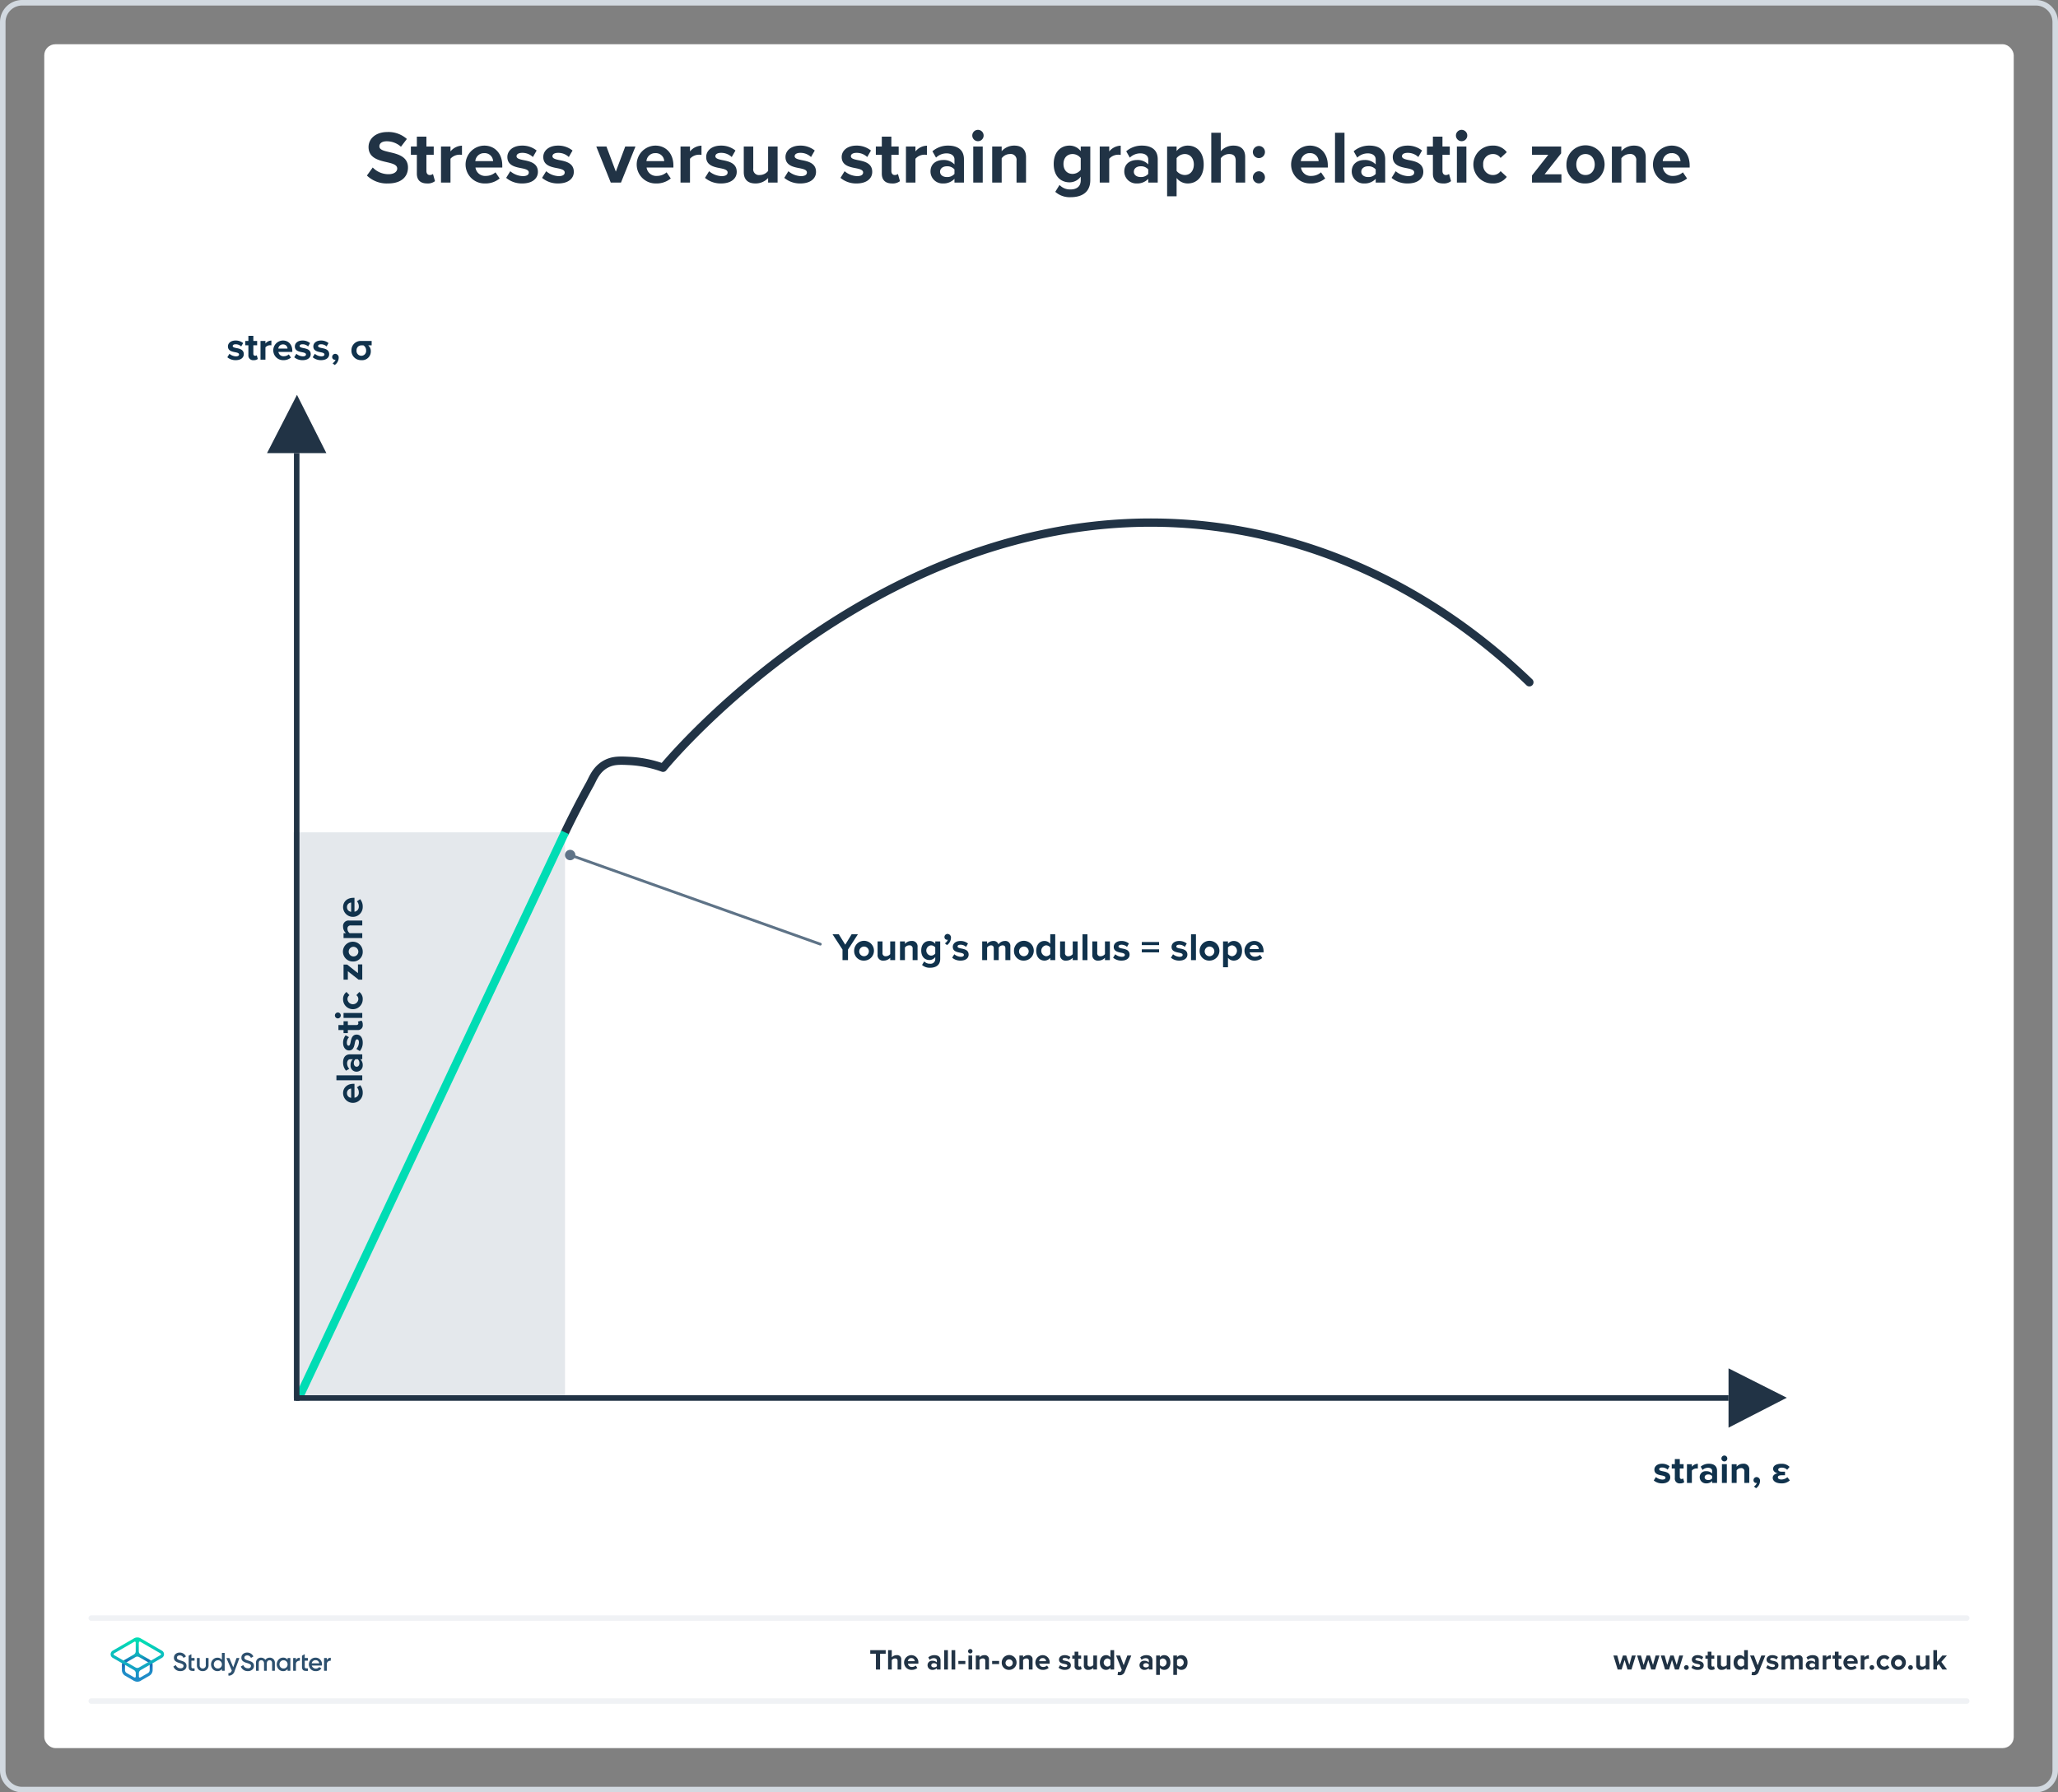 <svg xmlns="http://www.w3.org/2000/svg" xmlns:xlink="http://www.w3.org/1999/xlink" viewBox="0 0 744 648"><rect x="0" y="0" width="744" height="648" fill="#808080" stroke="none"/><defs><style>.a{fill:#fff;}.b{fill:#d2d9e0;}.c{fill:#e4e8ec;}.d{fill:#213345;}.e,.f,.h,.j,.k,.l{fill:none;}.e,.j{stroke:#213345;}.e,.h,.k{stroke-linecap:round;}.e{stroke-linejoin:round;}.e,.f{stroke-width:3px;}.f{stroke:#00dcb4;}.f,.h,.j,.k{stroke-miterlimit:10;}.g{fill:#10324c;}.h{stroke:#5e7387;}.i{fill:#5e7387;}.j,.k{stroke-width:2px;}.k{stroke:#f0f2f5;}.m{fill:#2d506e;}.n{fill:url(#a);}.o{fill:url(#b);}</style><linearGradient id="a" x1="49.625" y1="-5231.857" x2="49.625" y2="-5219.211" gradientTransform="matrix(1, 0, 0, -1, 0, -4625.386)" gradientUnits="userSpaceOnUse"><stop offset="0" stop-color="#1e8cc8"/><stop offset="0.153" stop-color="#1e8cc8"/><stop offset="0.225" stop-color="#1d84c4"/><stop offset="0.336" stop-color="#1b6ebb"/><stop offset="0.4" stop-color="#195fb4"/><stop offset="0.46" stop-color="#176fb6"/><stop offset="0.576" stop-color="#1298bb"/><stop offset="0.634" stop-color="#0fafbe"/><stop offset="0.74" stop-color="#0cb7bc"/><stop offset="0.903" stop-color="#05ccb8"/><stop offset="1" stop-color="#00dcb4"/></linearGradient><linearGradient id="b" x1="49.647" y1="-5231.884" x2="49.647" y2="-5219.296" gradientTransform="matrix(1, 0, 0, -1, 0, -4625.386)" gradientUnits="userSpaceOnUse"><stop offset="0" stop-color="#1e8cc8"/><stop offset="0.624" stop-color="#0abebe"/><stop offset="0.758" stop-color="#08c3bc"/><stop offset="0.91" stop-color="#04d0b8"/><stop offset="1" stop-color="#00dcb4"/></linearGradient></defs><rect class="a" x="16" y="16" width="712" height="616" rx="4"/><path class="b" d="M736,2a6.007,6.007,0,0,1,6,6V640a6.007,6.007,0,0,1-6,6H8a6.007,6.007,0,0,1-6-6V8A6.007,6.007,0,0,1,8,2H736m0-2H8A8,8,0,0,0,0,8V640a8,8,0,0,0,8,8H736a8,8,0,0,0,8-8V8a8,8,0,0,0-8-8Z"/><rect class="c" x="106.127" y="300.921" width="98.141" height="204.511"/><path class="d" d="M117.985,163.815H96.538l10.82-21.069Q112.671,153.28,117.985,163.815Z"/><path class="d" d="M624.89,494.708v21.447l21.069-10.82Z"/><path class="e" d="M552.89,246.67c-16.898-16.288-52.712-45.83-105.386-54.999-117.462-20.447-203.359,80.508-207.803,85.902a41.84,41.84,0,0,0-12.146-2.46c-3.505-.171-5.82-.256-8.322,1.019-3.969,2.022-5.106,5.994-6.112,7.611-2.994,5.384-6.585,12.383-8.853,17.178"/><line class="f" x1="108.127" y1="505.127" x2="204.268" y2="300.921"/><path class="g" d="M124.031,395.234c0-2.018,1.513-3.39,3.727-3.39h.392v5.028a1.823,1.823,0,0,0,1.569-1.947,2.77,2.77,0,0,0-.673-1.807l1.148-.784a4.168,4.168,0,0,1,.939,2.788,3.551,3.551,0,1,1-7.102.111Zm2.914,1.667v-3.334a1.567,1.567,0,0,0-1.499,1.667A1.626,1.626,0,0,0,126.945,396.901Z"/><path class="g" d="M130.965,390.56h-9.343v-1.779h9.343Z"/><path class="g" d="M130.965,382.956h-.7a2.801,2.801,0,0,1,.868,2.143,2.254,2.254,0,0,1-2.241,2.353,2.143,2.143,0,0,1-2.157-2.353,2.733,2.733,0,0,1,.827-2.143h-.939c-.686,0-1.135.589-1.135,1.485a2.845,2.845,0,0,0,.798,1.975l-1.19.672a4.436,4.436,0,0,1-1.065-2.955c0-1.541.616-2.955,2.563-2.955h4.37Zm-2.465,0a1.778,1.778,0,0,0-.589,1.429c0,.701.379,1.275,1.022,1.275.631,0,.995-.574.995-1.275a1.778,1.778,0,0,0-.589-1.429Z"/><path class="g" d="M128.836,379.234a3.875,3.875,0,0,0,.925-2.34c0-.769-.267-1.135-.686-1.135-.476,0-.644.589-.799,1.359-.224,1.162-.504,2.662-2.115,2.662-1.135,0-2.129-.995-2.129-2.774a4.252,4.252,0,0,1,.925-2.718l1.219.701a2.852,2.852,0,0,0-.785,2.003c0,.643.238,1.064.631,1.064.42,0,.574-.532.729-1.288.224-1.163.532-2.719,2.213-2.719,1.247,0,2.171,1.051,2.171,2.928a4.556,4.556,0,0,1-1.05,3.026Z"/><path class="g" d="M129.284,372.389h-3.53v1.12h-1.555v-1.12h-1.849v-1.793h1.849v-1.373h1.555v1.373h3.054c.421,0,.743-.225.743-.617a.971.971,0,0,0-.196-.615l1.345-.379a2.196,2.196,0,0,1,.434,1.484A1.691,1.691,0,0,1,129.284,372.389Z"/><path class="g" d="M122.141,368.19a1.065,1.065,0,1,1,1.065-1.065A1.073,1.073,0,0,1,122.141,368.19Zm8.824-.183h-6.766v-1.779h6.766Z"/><path class="g" d="M124.031,361.312a3.118,3.118,0,0,1,1.232-2.675l1.079,1.162a1.672,1.672,0,0,0-.729,1.429,1.973,1.973,0,0,0,3.937,0,1.708,1.708,0,0,0-.729-1.429l1.078-1.162a3.116,3.116,0,0,1,1.232,2.675,3.551,3.551,0,1,1-7.102,0Z"/><path class="g" d="M130.965,354.19h-1.33l-3.881-3.054V354.19h-1.555v-5.463h1.289l3.922,3.095V348.67h1.555Z"/><path class="g" d="M127.575,347.623a3.579,3.579,0,1,1,3.558-3.572A3.427,3.427,0,0,1,127.575,347.623Zm0-5.309a1.745,1.745,0,1,0,1.976,1.736A1.785,1.785,0,0,0,127.575,342.315Z"/><path class="g" d="M130.965,334.586h-4.09a1.098,1.098,0,0,0-1.261,1.247,1.929,1.929,0,0,0,.799,1.541h4.552v1.778h-6.766V337.374h.883a3.098,3.098,0,0,1-1.051-2.367,1.968,1.968,0,0,1,2.157-2.199h4.776Z"/><path class="g" d="M124.031,327.98c0-2.017,1.513-3.39,3.727-3.39h.392v5.028a1.822,1.822,0,0,0,1.569-1.946,2.77,2.77,0,0,0-.673-1.808l1.148-.784a4.167,4.167,0,0,1,.939,2.787,3.551,3.551,0,1,1-7.102.112Zm2.914,1.667v-3.334a1.567,1.567,0,0,0-1.499,1.667A1.626,1.626,0,0,0,126.945,329.647Z"/><path class="g" d="M304.58,347.127v-3.824l-3.6-5.519h2.268l2.325,3.755,2.297-3.755h2.269l-3.572,5.519v3.824Z"/><path class="g" d="M308.792,343.737a3.579,3.579,0,1,1,3.571,3.558A3.426,3.426,0,0,1,308.792,343.737Zm5.31,0a1.746,1.746,0,1,0-1.738,1.976A1.787,1.787,0,0,0,314.102,343.737Z"/><path class="g" d="M321.828,347.127v-.855a3.164,3.164,0,0,1-2.381,1.022,1.938,1.938,0,0,1-2.186-2.129v-4.805h1.779v4.104a1.088,1.088,0,0,0,1.246,1.248,1.992,1.992,0,0,0,1.541-.771v-4.58h1.779v6.766Z"/><path class="g" d="M329.934,347.127v-4.09a1.098,1.098,0,0,0-1.246-1.262,1.929,1.929,0,0,0-1.541.799v4.553h-1.779v-6.766h1.779v.883a3.098,3.098,0,0,1,2.367-1.051,1.967,1.967,0,0,1,2.199,2.157v4.776Z"/><path class="g" d="M334.133,347.575a2.685,2.685,0,0,0,2.114.841,1.654,1.654,0,0,0,1.863-1.709v-.686a2.633,2.633,0,0,1-2.087,1.065c-1.695,0-2.984-1.19-2.984-3.446,0-2.213,1.275-3.445,2.984-3.445a2.602,2.602,0,0,1,2.087,1.037v-.869h1.793v6.303c0,2.578-1.989,3.208-3.656,3.208a4.075,4.075,0,0,1-2.913-1.008Zm3.978-5.028a1.927,1.927,0,0,0-1.526-.771,1.87,1.87,0,0,0,0,3.727,1.969,1.969,0,0,0,1.526-.771Z"/><path class="g" d="M341.58,341.048a2.364,2.364,0,0,0,1.078-1.331.622.622,0,0,1-.266.057.959.959,0,0,1-.953-1.009,1.118,1.118,0,0,1,1.093-1.12,1.302,1.302,0,0,1,1.261,1.428,3.264,3.264,0,0,1-1.443,2.605Z"/><path class="g" d="M344.996,344.998a3.871,3.871,0,0,0,2.339.924c.77,0,1.135-.266,1.135-.686,0-.476-.589-.644-1.358-.799-1.163-.225-2.662-.504-2.662-2.115,0-1.135.994-2.129,2.773-2.129a4.257,4.257,0,0,1,2.718.924l-.7,1.219a2.857,2.857,0,0,0-2.004-.784c-.643,0-1.064.238-1.064.63,0,.421.533.575,1.289.729,1.162.225,2.718.533,2.718,2.214,0,1.247-1.051,2.171-2.928,2.171a4.558,4.558,0,0,1-3.026-1.051Z"/><path class="g" d="M363.466,347.127v-4.272c0-.63-.28-1.079-1.009-1.079a1.796,1.796,0,0,0-1.4.785v4.566h-1.793v-4.272c0-.63-.28-1.079-1.009-1.079a1.817,1.817,0,0,0-1.4.799v4.553h-1.779v-6.766h1.779v.883a2.96,2.96,0,0,1,2.213-1.051,1.789,1.789,0,0,1,1.877,1.232,2.872,2.872,0,0,1,2.325-1.232,1.806,1.806,0,0,1,1.989,2.045v4.889Z"/><path class="g" d="M366.569,343.737a3.579,3.579,0,1,1,3.571,3.558A3.427,3.427,0,0,1,366.569,343.737Zm5.31,0a1.746,1.746,0,1,0-1.738,1.976A1.787,1.787,0,0,0,371.879,343.737Z"/><path class="g" d="M379.69,347.127v-.855a2.654,2.654,0,0,1-2.087,1.022c-1.709,0-2.997-1.289-2.997-3.544,0-2.213,1.274-3.558,2.997-3.558a2.603,2.603,0,0,1,2.087,1.037v-3.447h1.793v9.344Zm0-4.58a1.954,1.954,0,0,0-1.541-.771,1.988,1.988,0,0,0,0,3.938,1.954,1.954,0,0,0,1.541-.771Z"/><path class="g" d="M387.81,347.127v-.855a3.168,3.168,0,0,1-2.382,1.022,1.937,1.937,0,0,1-2.184-2.129v-4.805h1.778v4.104a1.089,1.089,0,0,0,1.247,1.248,1.992,1.992,0,0,0,1.541-.771v-4.58h1.778v6.766Z"/><path class="g" d="M391.35,347.127v-9.344h1.778v9.344Z"/><path class="g" d="M399.458,347.127v-.855a3.168,3.168,0,0,1-2.382,1.022,1.937,1.937,0,0,1-2.185-2.129v-4.805H396.67v4.104a1.089,1.089,0,0,0,1.247,1.248,1.992,1.992,0,0,0,1.541-.771v-4.58h1.778v6.766Z"/><path class="g" d="M403.179,344.998a3.874,3.874,0,0,0,2.34.924c.769,0,1.134-.266,1.134-.686,0-.476-.588-.644-1.358-.799-1.163-.225-2.661-.504-2.661-2.115,0-1.135.994-2.129,2.773-2.129a4.254,4.254,0,0,1,2.717.924l-.7,1.219a2.857,2.857,0,0,0-2.003-.784c-.644,0-1.064.238-1.064.63,0,.421.532.575,1.289.729,1.162.225,2.717.533,2.717,2.214,0,1.247-1.05,2.171-2.928,2.171a4.557,4.557,0,0,1-3.025-1.051Z"/><path class="g" d="M412.782,341.691v-1.12h6.247v1.12Zm0,2.62v-1.093h6.247v1.093Z"/><path class="g" d="M424.081,344.998a3.874,3.874,0,0,0,2.34.924c.769,0,1.134-.266,1.134-.686,0-.476-.588-.644-1.358-.799-1.163-.225-2.661-.504-2.661-2.115,0-1.135.994-2.129,2.773-2.129a4.255,4.255,0,0,1,2.717.924l-.7,1.219a2.857,2.857,0,0,0-2.003-.784c-.645,0-1.065.238-1.065.63,0,.421.532.575,1.289.729,1.162.225,2.717.533,2.717,2.214,0,1.247-1.05,2.171-2.928,2.171a4.557,4.557,0,0,1-3.025-1.051Z"/><path class="g" d="M430.577,347.127v-9.344h1.778v9.344Z"/><path class="g" d="M433.685,343.737a3.579,3.579,0,1,1,3.572,3.558A3.427,3.427,0,0,1,433.685,343.737Zm5.309,0a1.745,1.745,0,1,0-1.736,1.976A1.786,1.786,0,0,0,438.993,343.737Z"/><path class="g" d="M443.933,349.704h-1.778v-9.343h1.778v.855a2.615,2.615,0,0,1,2.088-1.022c1.736,0,2.997,1.289,2.997,3.544s-1.261,3.558-2.997,3.558a2.585,2.585,0,0,1-2.088-1.037Zm1.527-7.929a1.995,1.995,0,0,0-1.527.771v2.394a2.042,2.042,0,0,0,1.527.771,1.988,1.988,0,0,0,0-3.938Z"/><path class="g" d="M453.412,340.193c2.017,0,3.39,1.513,3.39,3.727v.392h-5.028a1.823,1.823,0,0,0,1.947,1.569,2.769,2.769,0,0,0,1.807-.673l.784,1.148a4.173,4.173,0,0,1-2.787.939,3.551,3.551,0,1,1-.112-7.101Zm-1.667,2.914h3.334a1.568,1.568,0,0,0-1.667-1.5A1.627,1.627,0,0,0,451.745,343.107Z"/><path class="g" d="M82.95,127.912a3.869,3.869,0,0,0,2.339.925c.77,0,1.135-.267,1.135-.686,0-.477-.588-.644-1.358-.799-1.163-.224-2.662-.504-2.662-2.115,0-1.135.995-2.129,2.774-2.129a4.25,4.25,0,0,1,2.717.925l-.7,1.219a2.852,2.852,0,0,0-2.003-.784c-.644,0-1.064.238-1.064.63,0,.421.532.575,1.288.729,1.163.224,2.718.532,2.718,2.214,0,1.246-1.051,2.17-2.928,2.17a4.554,4.554,0,0,1-3.025-1.05Z"/><path class="g" d="M89.796,128.361V124.83h-1.12v-1.555h1.12v-1.849h1.793v1.849h1.373V124.83h-1.373v3.055c0,.42.225.742.616.742a.966.966,0,0,0,.616-.196l.379,1.345a2.199,2.199,0,0,1-1.485.434A1.69,1.69,0,0,1,89.796,128.361Z"/><path class="g" d="M94.178,130.041v-6.766H95.957V124.2a2.893,2.893,0,0,1,2.157-1.079v1.738a2.284,2.284,0,0,0-.491-.043,2.253,2.253,0,0,0-1.666.757v4.468Z"/><path class="g" d="M102.285,123.107c2.018,0,3.39,1.514,3.39,3.727v.393h-5.028a1.824,1.824,0,0,0,1.947,1.568,2.768,2.768,0,0,0,1.807-.672l.784,1.149a4.169,4.169,0,0,1-2.787.938,3.551,3.551,0,1,1-.112-7.102Zm-1.667,2.914h3.334a1.567,1.567,0,0,0-1.667-1.499A1.626,1.626,0,0,0,100.618,126.022Z"/><path class="g" d="M107.142,127.912a3.869,3.869,0,0,0,2.34.925c.77,0,1.134-.267,1.134-.686,0-.477-.588-.644-1.358-.799-1.163-.224-2.662-.504-2.662-2.115,0-1.135.995-2.129,2.774-2.129a4.25,4.25,0,0,1,2.717.925l-.7,1.219a2.852,2.852,0,0,0-2.003-.784c-.644,0-1.064.238-1.064.63,0,.421.532.575,1.289.729,1.162.224,2.717.532,2.717,2.214,0,1.246-1.05,2.17-2.928,2.17a4.554,4.554,0,0,1-3.025-1.05Z"/><path class="g" d="M113.819,127.912a3.87,3.87,0,0,0,2.34.925c.77,0,1.134-.267,1.134-.686,0-.477-.588-.644-1.358-.799-1.163-.224-2.661-.504-2.661-2.115,0-1.135.994-2.129,2.773-2.129a4.25,4.25,0,0,1,2.717.925l-.7,1.219a2.853,2.853,0,0,0-2.003-.784c-.644,0-1.064.238-1.064.63,0,.421.532.575,1.289.729,1.162.224,2.717.532,2.717,2.214,0,1.246-1.05,2.17-2.928,2.17a4.557,4.557,0,0,1-3.025-1.05Z"/><path class="g" d="M120.231,131.33a2.351,2.351,0,0,0,1.078-1.303,1.066,1.066,0,0,1-.266.042.962.962,0,0,1-.953-1.022,1.119,1.119,0,0,1,1.093-1.121,1.304,1.304,0,0,1,1.261,1.43,3.269,3.269,0,0,1-1.442,2.605Z"/><path class="g" d="M127.049,126.652a3.351,3.351,0,0,1,3.67-3.377H134.36v1.584H133.1a2.641,2.641,0,0,1,.953,2.17,3.13,3.13,0,0,1-3.432,3.18A3.43,3.43,0,0,1,127.049,126.652Zm3.67-1.793a1.733,1.733,0,0,0-1.821,1.793,1.743,1.743,0,1,0,3.46.041,2.089,2.089,0,0,0-.98-1.834Z"/><path class="g" d="M598.633,533.998a3.871,3.871,0,0,0,2.339.924c.77,0,1.135-.266,1.135-.686,0-.476-.589-.644-1.358-.798-1.163-.225-2.662-.505-2.662-2.115,0-1.135.994-2.129,2.773-2.129a4.252,4.252,0,0,1,2.718.924l-.7,1.219a2.858,2.858,0,0,0-2.004-.784c-.643,0-1.064.238-1.064.63,0,.421.533.575,1.289.729,1.162.225,2.718.532,2.718,2.214,0,1.246-1.051,2.171-2.928,2.171a4.558,4.558,0,0,1-3.026-1.051Z"/><path class="g" d="M605.479,534.446v-3.53h-1.121v-1.555h1.121v-1.85h1.793v1.85h1.373v1.555h-1.373V533.97c0,.42.224.742.616.742a.966.966,0,0,0,.616-.196l.379,1.345a2.199,2.199,0,0,1-1.485.434A1.691,1.691,0,0,1,605.479,534.446Z"/><path class="g" d="M609.859,536.127v-6.766h1.779v.924a2.896,2.896,0,0,1,2.157-1.078v1.737a2.341,2.341,0,0,0-.49-.042,2.255,2.255,0,0,0-1.667.756v4.469Z"/><path class="g" d="M618.963,536.127v-.7a2.804,2.804,0,0,1-2.144.868,2.254,2.254,0,0,1-2.353-2.241,2.142,2.142,0,0,1,2.353-2.157,2.738,2.738,0,0,1,2.144.826v-.939c0-.686-.589-1.135-1.485-1.135a2.848,2.848,0,0,0-1.976.799l-.672-1.19a4.436,4.436,0,0,1,2.955-1.064c1.541,0,2.956.616,2.956,2.563v4.37Zm0-2.466a1.784,1.784,0,0,0-1.43-.588c-.7,0-1.274.378-1.274,1.022,0,.63.574.994,1.274.994a1.781,1.781,0,0,0,1.43-.588Z"/><path class="g" d="M622.32,527.302a1.065,1.065,0,1,1,1.065,1.064A1.073,1.073,0,0,1,622.32,527.302Zm.182,8.825v-6.766h1.779v6.766Z"/><path class="g" d="M630.61,536.127v-4.091a1.098,1.098,0,0,0-1.247-1.261,1.929,1.929,0,0,0-1.541.799v4.553h-1.778v-6.766h1.778v.882a3.1,3.1,0,0,1,2.367-1.05,1.967,1.967,0,0,1,2.199,2.157v4.776Z"/><path class="g" d="M634.066,537.416a2.353,2.353,0,0,0,1.078-1.304,1.02,1.02,0,0,1-.266.042.962.962,0,0,1-.953-1.022,1.119,1.119,0,0,1,1.093-1.12,1.303,1.303,0,0,1,1.261,1.429,3.268,3.268,0,0,1-1.442,2.606Z"/><path class="g" d="M640.87,534.264c0-1.022,1.078-1.555,1.862-1.61-.855-.141-1.723-.729-1.723-1.598,0-1.149,1.121-1.862,3.067-1.849a3.904,3.904,0,0,1,2.886,1.12l-.868,1.051a2.685,2.685,0,0,0-1.989-.77c-.757,0-1.247.295-1.247.715,0,.476.421.742,1.275.742h1.177v1.303h-1.177c-.911,0-1.401.21-1.401.742,0,.448.421.785,1.289.785a3.394,3.394,0,0,0,2.143-.827l.896,1.148a4.274,4.274,0,0,1-3.054,1.079C642.047,536.295,640.87,535.454,640.87,534.264Z"/><line class="h" x1="296.559" y1="341.345" x2="206.127" y2="309.127"/><path class="i" d="M206.758,307.356a1.88,1.88,0,1,0,1.14,2.402A1.88,1.88,0,0,0,206.758,307.356Z"/><line class="j" x1="106.901" y1="505.432" x2="624.89" y2="505.432"/><line class="j" x1="107.261" y1="506.432" x2="107.261" y2="163.815"/><path class="d" d="M588.386,603.598l-1.07-3.454-1.071,3.454h-1.428l-1.543-5.07h1.386l.944,3.412,1.113-3.412h1.187l1.112,3.412.945-3.412h1.386l-1.544,5.07Z"/><path class="d" d="M596.953,603.598l-1.07-3.454-1.071,3.454h-1.428l-1.543-5.07h1.386l.945,3.412,1.112-3.412h1.187l1.112,3.412.945-3.412h1.386l-1.543,5.07Z"/><path class="d" d="M605.52,603.598l-1.07-3.454-1.071,3.454H601.95l-1.543-5.07h1.386l.945,3.412,1.112-3.412h1.187l1.112,3.412.945-3.412h1.386l-1.543,5.07Z"/><path class="d" d="M609.654,602.013a.85.85,0,1,1-.851.851A.86.86,0,0,1,609.654,602.013Z"/><path class="d" d="M612.036,602.002a2.9,2.9,0,0,0,1.753.693c.578,0,.851-.2.851-.515,0-.357-.44-.483-1.018-.599-.871-.168-1.994-.378-1.994-1.585,0-.851.745-1.596,2.078-1.596a3.19,3.19,0,0,1,2.037.692l-.525.914a2.136,2.136,0,0,0-1.501-.588c-.483,0-.798.178-.798.472,0,.315.398.431.966.546.871.168,2.036.399,2.036,1.659,0,.934-.787,1.627-2.193,1.627a3.414,3.414,0,0,1-2.268-.787Z"/><path class="d" d="M617.367,602.338v-2.646h-.84v-1.165h.84v-1.386h1.344v1.386H619.74v1.165h-1.029v2.288c0,.315.168.557.462.557a.73.73,0,0,0,.462-.146l.283,1.008a1.649,1.649,0,0,1-1.112.325A1.268,1.268,0,0,1,617.367,602.338Z"/><path class="d" d="M624.242,603.598v-.641a2.373,2.373,0,0,1-1.785.767,1.452,1.452,0,0,1-1.638-1.596v-3.601h1.333v3.076a.815.815,0,0,0,.935.934,1.494,1.494,0,0,0,1.155-.577v-3.433h1.333v5.07Z"/><path class="d" d="M630.537,603.598v-.641a1.986,1.986,0,0,1-1.564.767c-1.28,0-2.246-.966-2.246-2.656,0-1.658.955-2.666,2.246-2.666a1.954,1.954,0,0,1,1.564.776v-2.582h1.344v7.002Zm0-3.433a1.465,1.465,0,0,0-1.154-.577,1.489,1.489,0,0,0,0,2.949,1.465,1.465,0,0,0,1.154-.577Z"/><path class="d" d="M633.422,604.385a1.146,1.146,0,0,0,.42.084.672.672,0,0,0,.703-.367l.19-.431-2.059-5.144h1.428l1.323,3.527,1.323-3.527h1.438l-2.383,5.899a1.841,1.841,0,0,1-1.921,1.228,3.642,3.642,0,0,1-.661-.073Z"/><path class="d" d="M639.055,602.002a2.9,2.9,0,0,0,1.753.693c.577,0,.851-.2.851-.515,0-.357-.441-.483-1.019-.599-.871-.168-1.994-.378-1.994-1.585,0-.851.745-1.596,2.078-1.596a3.188,3.188,0,0,1,2.037.692l-.525.914a2.135,2.135,0,0,0-1.501-.588c-.482,0-.798.178-.798.472,0,.315.399.431.966.546.871.168,2.037.399,2.037,1.659,0,.934-.788,1.627-2.194,1.627a3.414,3.414,0,0,1-2.268-.787Z"/><path class="d" d="M650.34,603.598v-3.202c0-.472-.209-.808-.756-.808a1.343,1.343,0,0,0-1.049.588v3.422h-1.344v-3.202c0-.472-.211-.808-.756-.808a1.362,1.362,0,0,0-1.051.598v3.412h-1.333v-5.07h1.333v.661a2.221,2.221,0,0,1,1.659-.787,1.343,1.343,0,0,1,1.407.924,2.148,2.148,0,0,1,1.742-.924,1.353,1.353,0,0,1,1.49,1.532v3.664Z"/><path class="d" d="M656.176,603.598v-.525a2.098,2.098,0,0,1-1.607.651,1.689,1.689,0,0,1-1.764-1.68,1.605,1.605,0,0,1,1.764-1.616,2.047,2.047,0,0,1,1.607.619v-.703c0-.515-.441-.851-1.113-.851a2.133,2.133,0,0,0-1.48.599l-.504-.893a3.329,3.329,0,0,1,2.216-.798c1.154,0,2.215.462,2.215,1.921v3.275Zm0-1.848a1.335,1.335,0,0,0-1.071-.441c-.524,0-.955.284-.955.767,0,.473.431.745.955.745a1.334,1.334,0,0,0,1.071-.44Z"/><path class="d" d="M658.935,603.598v-5.07h1.333v.692a2.171,2.171,0,0,1,1.617-.808v1.301a1.81,1.81,0,0,0-.367-.031,1.692,1.692,0,0,0-1.25.567v3.349Z"/><path class="d" d="M663.333,602.338v-2.646h-.84v-1.165h.84v-1.386h1.344v1.386h1.028v1.165h-1.028v2.288c0,.315.168.557.462.557a.73.73,0,0,0,.462-.146l.283,1.008a1.647,1.647,0,0,1-1.112.325A1.268,1.268,0,0,1,663.333,602.338Z"/><path class="d" d="M669.037,598.401a2.543,2.543,0,0,1,2.541,2.792v.294H667.81a1.366,1.366,0,0,0,1.459,1.176,2.072,2.072,0,0,0,1.354-.504l.588.861a3.129,3.129,0,0,1-2.09.703,2.661,2.661,0,1,1-.084-5.322Zm-1.249,2.184h2.499a1.175,1.175,0,0,0-1.25-1.124A1.219,1.219,0,0,0,667.788,600.585Z"/><path class="d" d="M672.679,603.598v-5.07h1.333v.692a2.171,2.171,0,0,1,1.617-.808v1.301a1.81,1.81,0,0,0-.367-.031,1.692,1.692,0,0,0-1.25.567v3.349Z"/><path class="d" d="M676.716,602.013a.85.85,0,1,1-.851.851A.86.86,0,0,1,676.716,602.013Z"/><path class="d" d="M681.085,598.401a2.336,2.336,0,0,1,2.005.924l-.871.808a1.255,1.255,0,0,0-1.07-.545,1.478,1.478,0,0,0,0,2.949,1.28,1.28,0,0,0,1.07-.546l.871.809a2.336,2.336,0,0,1-2.005.924,2.661,2.661,0,1,1,0-5.322Z"/><path class="d" d="M683.638,601.057a2.682,2.682,0,1,1,2.677,2.667A2.568,2.568,0,0,1,683.638,601.057Zm3.978,0a1.308,1.308,0,1,0-1.302,1.48A1.337,1.337,0,0,0,687.616,601.057Z"/><path class="d" d="M690.688,602.013a.85.85,0,1,1-.851.851A.86.86,0,0,1,690.688,602.013Z"/><path class="d" d="M696.175,603.598v-.641a2.374,2.374,0,0,1-1.785.767,1.452,1.452,0,0,1-1.638-1.596v-3.601h1.334v3.076a.815.815,0,0,0,.934.934,1.494,1.494,0,0,0,1.155-.577v-3.433h1.333v5.07Z"/><path class="d" d="M702.227,603.598l-1.344-1.953-.608.651v1.302h-1.334v-7.002h1.334v4.189l1.921-2.257h1.638l-2.006,2.299,2.068,2.772Z"/><line class="k" x1="33" y1="615" x2="711" y2="615"/><line class="k" x1="33" y1="585" x2="711" y2="585"/><path class="d" d="M316.657,603.598v-5.69H314.61v-1.312h5.585v1.312h-2.037v5.69Z"/><path class="d" d="M324.488,603.598v-3.086c0-.704-.368-.924-.945-.924a1.474,1.474,0,0,0-1.154.598v3.412h-1.334v-7.002h1.334v2.593a2.344,2.344,0,0,1,1.784-.787,1.46,1.46,0,0,1,1.648,1.596v3.601Z"/><path class="d" d="M329.459,598.401a2.542,2.542,0,0,1,2.54,2.792v.294h-3.768a1.366,1.366,0,0,0,1.459,1.176,2.071,2.071,0,0,0,1.354-.504l.588.861a3.128,3.128,0,0,1-2.089.703,2.661,2.661,0,1,1-.084-5.322Zm-1.25,2.184h2.499a1.176,1.176,0,0,0-1.249-1.124A1.22,1.22,0,0,0,328.209,600.585Z"/><path class="d" d="M338.694,603.598v-.525a2.097,2.097,0,0,1-1.606.651,1.689,1.689,0,0,1-1.764-1.68,1.605,1.605,0,0,1,1.764-1.616,2.047,2.047,0,0,1,1.606.619v-.703c0-.515-.441-.851-1.113-.851a2.128,2.128,0,0,0-1.48.599l-.504-.893a3.325,3.325,0,0,1,2.215-.798c1.154,0,2.215.462,2.215,1.921v3.275Zm0-1.848a1.335,1.335,0,0,0-1.071-.441c-.524,0-.955.284-.955.767,0,.473.431.745.955.745a1.334,1.334,0,0,0,1.071-.44Z"/><path class="d" d="M341.349,603.598v-7.002h1.333v7.002Z"/><path class="d" d="M343.998,603.598v-7.002h1.334v7.002Z"/><path class="d" d="M346.467,601.624V600.49h2.52v1.134Z"/><path class="d" d="M349.973,596.984a.798.798,0,1,1,1.596,0,.798.798,0,0,1-1.596,0Zm.137,6.613v-5.07h1.334v5.07Z"/><path class="d" d="M356.193,603.598v-3.066a.822.822,0,0,0-.935-.944,1.445,1.445,0,0,0-1.155.598v3.412h-1.333v-5.07h1.333v.661a2.323,2.323,0,0,1,1.774-.787,1.475,1.475,0,0,1,1.649,1.616v3.58Z"/><path class="d" d="M358.674,601.624V600.49h2.52v1.134Z"/><path class="d" d="M362.144,601.057a2.682,2.682,0,1,1,2.677,2.667A2.568,2.568,0,0,1,362.144,601.057Zm3.978,0a1.308,1.308,0,1,0-1.302,1.48A1.338,1.338,0,0,0,366.123,601.057Z"/><path class="d" d="M371.956,603.598v-3.066a.823.823,0,0,0-.935-.944,1.44,1.44,0,0,0-1.154.598v3.412h-1.334v-5.07h1.334v.661a2.319,2.319,0,0,1,1.773-.787,1.475,1.475,0,0,1,1.649,1.616v3.58Z"/><path class="d" d="M376.928,598.401a2.542,2.542,0,0,1,2.54,2.792v.294h-3.769a1.366,1.366,0,0,0,1.459,1.176,2.071,2.071,0,0,0,1.355-.504l.588.861a3.129,3.129,0,0,1-2.089.703,2.661,2.661,0,1,1-.084-5.322Zm-1.25,2.184h2.499a1.176,1.176,0,0,0-1.249-1.124A1.22,1.22,0,0,0,375.678,600.585Z"/><path class="d" d="M383.255,602.002a2.9,2.9,0,0,0,1.753.693c.578,0,.851-.2.851-.515,0-.357-.44-.483-1.019-.599-.871-.168-1.994-.378-1.994-1.585,0-.851.745-1.596,2.078-1.596a3.19,3.19,0,0,1,2.037.692l-.525.914a2.136,2.136,0,0,0-1.501-.588c-.483,0-.798.178-.798.472,0,.315.399.431.966.546.871.168,2.036.399,2.036,1.659,0,.934-.787,1.627-2.193,1.627a3.414,3.414,0,0,1-2.268-.787Z"/><path class="d" d="M388.481,602.338v-2.646h-.84v-1.165h.84v-1.386h1.344v1.386h1.028v1.165h-1.028v2.288c0,.315.168.557.462.557a.73.73,0,0,0,.462-.146l.283,1.008a1.647,1.647,0,0,1-1.112.325A1.268,1.268,0,0,1,388.481,602.338Z"/><path class="d" d="M395.252,603.598v-.641a2.373,2.373,0,0,1-1.785.767,1.452,1.452,0,0,1-1.638-1.596v-3.601h1.333v3.076a.815.815,0,0,0,.935.934,1.494,1.494,0,0,0,1.155-.577v-3.433h1.333v5.07Z"/><path class="d" d="M401.44,603.598v-.641a1.985,1.985,0,0,1-1.563.767c-1.281,0-2.247-.966-2.247-2.656,0-1.658.955-2.666,2.247-2.666a1.953,1.953,0,0,1,1.563.776v-2.582h1.344v7.002Zm0-3.433a1.465,1.465,0,0,0-1.154-.577,1.489,1.489,0,0,0,0,2.949,1.465,1.465,0,0,0,1.154-.577Z"/><path class="d" d="M404.222,604.385a1.146,1.146,0,0,0,.42.084.671.671,0,0,0,.703-.367l.189-.431-2.057-5.144h1.428l1.322,3.527,1.322-3.527h1.438l-2.383,5.899a1.841,1.841,0,0,1-1.921,1.228,3.644,3.644,0,0,1-.662-.073Z"/><path class="d" d="M415.315,603.598v-.525a2.097,2.097,0,0,1-1.606.651,1.689,1.689,0,0,1-1.764-1.68,1.605,1.605,0,0,1,1.764-1.616,2.047,2.047,0,0,1,1.606.619v-.703c0-.515-.441-.851-1.113-.851a2.128,2.128,0,0,0-1.479.599l-.504-.893a3.325,3.325,0,0,1,2.215-.798c1.154,0,2.215.462,2.215,1.921v3.275Zm0-1.848a1.335,1.335,0,0,0-1.071-.441c-.524,0-.955.284-.955.767,0,.473.431.745.955.745a1.334,1.334,0,0,0,1.071-.44Z"/><path class="d" d="M419.303,605.529h-1.334v-7.002h1.334v.641a1.955,1.955,0,0,1,1.563-.767c1.302,0,2.247.966,2.247,2.655s-.945,2.667-2.247,2.667a1.936,1.936,0,0,1-1.563-.776Zm1.144-5.941a1.491,1.491,0,0,0-1.144.577v1.795a1.522,1.522,0,0,0,1.144.577,1.489,1.489,0,0,0,0-2.949Z"/><path class="d" d="M425.508,605.529h-1.334v-7.002h1.334v.641a1.955,1.955,0,0,1,1.563-.767c1.302,0,2.247.966,2.247,2.655s-.945,2.667-2.247,2.667a1.936,1.936,0,0,1-1.563-.776Zm1.144-5.941a1.491,1.491,0,0,0-1.144.577v1.795a1.522,1.522,0,0,0,1.144.577,1.489,1.489,0,0,0,0-2.949Z"/><rect class="l" x="16" y="544" width="712" height="88"/><path class="m" d="M62.758,602.457l.675-.394a.143.143,0,0,1,.202.068,1.675,1.675,0,0,0,1.507,1.012c.809.09,1.203-.337,1.203-.855a.657.657,0,0,0-.326-.596,5.202,5.202,0,0,0-1.147-.461,4.216,4.216,0,0,1-1.36-.596,1.486,1.486,0,0,1-.63-1.304,1.675,1.675,0,0,1,.607-1.361,2.232,2.232,0,0,1,1.473-.506,2.419,2.419,0,0,1,2.204,1.304.131.131,0,0,1-.056.18l-.652.382a.144.144,0,0,1-.191-.056,1.365,1.365,0,0,0-1.293-.776c-.618,0-1.012.315-1.012.81,0,.483.315.697,1.304,1.012.247.079.427.135.54.18.124.034.281.101.483.18a1.766,1.766,0,0,1,.472.259,1.56,1.56,0,0,1,.663,1.327,1.688,1.688,0,0,1-.641,1.394,2.368,2.368,0,0,1-1.653.506,2.567,2.567,0,0,1-2.406-1.552C62.668,602.569,62.701,602.49,62.758,602.457Z"/><path class="m" d="M80.332,597.588h.776a.106.106,0,0,1,.113.112v6.24a.106.106,0,0,1-.113.112h-.776a.106.106,0,0,1-.112-.112v-.551a1.863,1.863,0,0,1-1.619.787,2.211,2.211,0,0,1-1.63-.697,2.56,2.56,0,0,1,0-3.463,2.153,2.153,0,0,1,1.63-.697,1.896,1.896,0,0,1,1.619.776v-2.395A.113.113,0,0,1,80.332,597.588Zm-1.574,5.633a1.415,1.415,0,0,0,1.046-.416,1.449,1.449,0,0,0,.416-1.068,1.441,1.441,0,0,0-1.462-1.484,1.382,1.382,0,0,0-1.046.427,1.423,1.423,0,0,0-.416,1.057,1.467,1.467,0,0,0,.416,1.068A1.415,1.415,0,0,0,78.758,603.221Z"/><path class="m" d="M85.65,599.432h.787a.087.087,0,0,1,.079.124L84.829,604.11a2.201,2.201,0,0,1-2.125,1.709.145.145,0,0,1-.135-.135v-.686a.113.113,0,0,1,.113-.112c.562,0,.888-.304,1.124-.911l-.596-1.372-1.315-3.036a.092.092,0,0,1,.079-.124h.821a.208.208,0,0,1,.191.124l1.327,3.227,1.136-3.216A.216.216,0,0,1,85.65,599.432Z"/><path class="m" d="M73.293,604.177a2.037,2.037,0,0,1-2.103-1.979v-2.654a.106.106,0,0,1,.113-.112h.776a.106.106,0,0,1,.112.112v2.44a1.112,1.112,0,1,0,2.204,0v-2.44a.106.106,0,0,1,.113-.112h.776a.106.106,0,0,1,.112.112v2.654A2.044,2.044,0,0,1,73.293,604.177Z"/><path class="m" d="M70.336,600.287v-.742a.106.106,0,0,0-.112-.112H69.189v-1.248a.092.092,0,0,0-.135-.079l-.776.45a.164.164,0,0,0-.079.146v3.913c0,1.034.439,1.484,1.529,1.484h.506a.106.106,0,0,0,.112-.113v-.697a.106.106,0,0,0-.112-.112h-.348c-.461,0-.686-.101-.686-.562v-2.215h1.034A.12.12,0,0,0,70.336,600.287Z"/><path class="m" d="M87.145,602.457l.675-.394a.142.142,0,0,1,.202.068,1.675,1.675,0,0,0,1.507,1.012c.809.09,1.203-.337,1.203-.855a.657.657,0,0,0-.326-.596,5.202,5.202,0,0,0-1.147-.461,4.216,4.216,0,0,1-1.361-.596,1.486,1.486,0,0,1-.63-1.304,1.675,1.675,0,0,1,.607-1.361,2.232,2.232,0,0,1,1.473-.506,2.42,2.42,0,0,1,2.204,1.304.131.131,0,0,1-.056.18l-.652.382a.144.144,0,0,1-.191-.056,1.365,1.365,0,0,0-1.293-.776c-.618,0-1.012.315-1.012.81,0,.483.315.697,1.304,1.012.247.079.427.135.54.18.124.034.281.101.483.18a1.766,1.766,0,0,1,.472.259,1.56,1.56,0,0,1,.663,1.327,1.688,1.688,0,0,1-.641,1.394,2.368,2.368,0,0,1-1.653.506,2.567,2.567,0,0,1-2.406-1.552A.104.104,0,0,1,87.145,602.457Z"/><path class="m" d="M111.308,600.287v-.742a.106.106,0,0,0-.112-.112h-1.034v-1.248a.092.092,0,0,0-.135-.079l-.776.45a.164.164,0,0,0-.079.146v3.913c0,1.034.439,1.484,1.529,1.484h.506a.106.106,0,0,0,.112-.113v-.697a.106.106,0,0,0-.112-.112h-.349c-.461,0-.686-.101-.686-.562v-2.215h1.034A.12.12,0,0,0,111.308,600.287Z"/><path class="m" d="M97.501,599.308a1.93,1.93,0,0,0-1.563.776,1.931,1.931,0,0,0-1.563-.776,1.765,1.765,0,0,0-1.833,1.878v2.755a.106.106,0,0,0,.113.112h.776a.106.106,0,0,0,.112-.112v-2.687c0-.641.337-1.012.9-1.012.618,0,1.012.405,1.012,1.226v2.474a.106.106,0,0,0,.112.112h.776a.106.106,0,0,0,.113-.112v-2.474c0-.81.394-1.226,1.012-1.226.551,0,.9.371.9,1.012v2.687a.106.106,0,0,0,.113.112h.776a.106.106,0,0,0,.112-.112v-2.755A1.798,1.798,0,0,0,97.501,599.308Z"/><path class="m" d="M104.079,599.432h.776a.106.106,0,0,1,.113.112v4.396a.106.106,0,0,1-.113.112h-.776a.106.106,0,0,1-.112-.112v-.551a1.863,1.863,0,0,1-1.619.787,2.181,2.181,0,0,1-1.63-.708,2.56,2.56,0,0,1,0-3.463,2.164,2.164,0,0,1,1.63-.708,1.882,1.882,0,0,1,1.619.776v-.54A.12.12,0,0,1,104.079,599.432Zm-1.574,3.789a1.415,1.415,0,0,0,1.046-.416,1.449,1.449,0,0,0,.416-1.068,1.441,1.441,0,0,0-1.462-1.484,1.382,1.382,0,0,0-1.046.427,1.423,1.423,0,0,0-.416,1.057,1.467,1.467,0,0,0,.416,1.068A1.415,1.415,0,0,0,102.505,603.221Z"/><path class="m" d="M106.991,600.208a1.371,1.371,0,0,1,1.304-.855.106.106,0,0,1,.113.112v.843a.106.106,0,0,1-.113.112,1.443,1.443,0,0,0-.888.281,1.179,1.179,0,0,0-.427,1.012v2.226a.106.106,0,0,1-.112.112h-.776a.106.106,0,0,1-.112-.112v-4.396a.106.106,0,0,1,.112-.112h.776a.106.106,0,0,1,.112.112v.663Z"/><path class="m" d="M118.167,600.208a1.371,1.371,0,0,1,1.304-.855.106.106,0,0,1,.113.112v.843a.106.106,0,0,1-.113.112,1.443,1.443,0,0,0-.888.281,1.179,1.179,0,0,0-.427,1.012v2.226a.106.106,0,0,1-.112.112h-.776a.106.106,0,0,1-.112-.112v-4.396a.106.106,0,0,1,.112-.112h.776a.106.106,0,0,1,.112.112v.663Z"/><path class="m" d="M112.703,602.176a1.554,1.554,0,0,0,2.62.596.122.122,0,0,1,.146-.034l.63.371a.104.104,0,0,1,.034.157,2.285,2.285,0,0,1-1.956.911,2.504,2.504,0,0,1-1.821-.686,2.528,2.528,0,0,1-.011-3.474,2.33,2.33,0,0,1,1.754-.708,2.167,2.167,0,0,1,1.664.708,2.458,2.458,0,0,1,.652,1.732c0,.079-.011.191-.022.315a.119.119,0,0,1-.112.101h-3.576Zm2.71-.821a1.28,1.28,0,0,0-1.327-1.136,1.34,1.34,0,0,0-1.394,1.136Z"/><path class="n" d="M50.209,607.112l.517-.641,2.732-1.574a1.308,1.308,0,0,0,.652-1.136V602.052a1.239,1.239,0,0,0-.045-.349l-.337-.573a1.324,1.324,0,0,0-.281-.214l-3.148-1.821a1.355,1.355,0,0,0-.652-.18,1.214,1.214,0,0,0-.652.18l-3.148,1.821a1.687,1.687,0,0,0-.281.214l-.337.573a1.188,1.188,0,0,0-.045.349v1.709a1.308,1.308,0,0,0,.652,1.136l2.732,1.574.461.708-.54.528-3.238-1.867a2.356,2.356,0,0,1-1.181-2.046V602.03a2.645,2.645,0,0,1,.146-.832v-.011l.371-.652.011-.011a2.108,2.108,0,0,1,.641-.54L48.41,598.15a1.308,1.308,0,0,0,.652-1.136v-3.182l.528-.618.585.618v3.171a1.308,1.308,0,0,0,.652,1.136l3.171,1.833a2.48,2.48,0,0,1,.641.54l.011.011.371.652.011.022a2.36,2.36,0,0,1,.146.832v1.765a2.357,2.357,0,0,1-1.181,2.046L50.76,607.708Z"/><path class="o" d="M49.647,608a2.409,2.409,0,0,1-1.181-.315l-.034-.022.045-1.259.079.045a.329.329,0,0,0,.18.045.35.35,0,0,0,.348-.348V604.93a1.308,1.308,0,0,0-.652-1.136l-7.691-4.43a1.498,1.498,0,0,1,0-2.586l7.724-4.464a2.371,2.371,0,0,1,2.361,0l7.725,4.464a1.498,1.498,0,0,1,0,2.586l-7.691,4.441a1.308,1.308,0,0,0-.652,1.136v1.214a.356.356,0,0,0,.101.259.349.349,0,0,0,.247.101.355.355,0,0,0,.18-.045l.079-.045.045,1.259-.034.022A2.656,2.656,0,0,1,49.647,608Zm-.911-14.493a.355.355,0,0,0-.18.045l-7.309,4.216a.346.346,0,0,0,0,.607l7.736,4.464a1.356,1.356,0,0,0,.652.18,1.214,1.214,0,0,0,.652-.18l7.736-4.464a.346.346,0,0,0,0-.607l-7.309-4.216a.329.329,0,0,0-.18-.045.35.35,0,0,0-.349.348v.056H49.074v-.056A.328.328,0,0,0,48.736,593.507Z"/><path class="d" d="M134.749,60.551a7.896,7.896,0,0,0,5.723,2.43c2.105,0,3.131-1,3.131-2.025,0-1.35-1.565-1.809-3.644-2.295-2.941-.674-6.721-1.484-6.721-5.506,0-2.996,2.591-5.426,6.829-5.426a10.018,10.018,0,0,1,7.019,2.511l-2.133,2.808a7.682,7.682,0,0,0-5.155-1.971c-1.728,0-2.646.756-2.646,1.836,0,1.214,1.512,1.592,3.59,2.078,2.969.674,6.748,1.565,6.748,5.561,0,3.293-2.349,5.775-7.207,5.775a10.374,10.374,0,0,1-7.639-2.86Z"/><path class="d" d="M150.7,62.764V55.961H148.541V52.965H150.7V49.402h3.455v3.562h2.646v2.996h-2.646v5.885c0,.81.433,1.432,1.188,1.432a1.87,1.87,0,0,0,1.187-.379L157.26,65.49a4.232,4.232,0,0,1-2.861.836C151.996,66.326,150.7,65.085,150.7,62.764Z"/><path class="d" d="M159.428,66.003V52.965h3.429v1.782a5.574,5.574,0,0,1,4.156-2.079v3.348a4.494,4.494,0,0,0-.944-.081,4.344,4.344,0,0,0-3.212,1.458v8.61Z"/><path class="d" d="M175.049,52.642c3.887,0,6.532,2.915,6.532,7.181v.755h-9.69a3.512,3.512,0,0,0,3.752,3.023,5.324,5.324,0,0,0,3.481-1.296l1.512,2.214a8.037,8.037,0,0,1-5.371,1.808,6.843,6.843,0,1,1-.216-13.685Zm-3.213,5.614h6.425a3.02,3.02,0,0,0-3.212-2.889A3.135,3.135,0,0,0,171.836,58.256Z"/><path class="d" d="M184.474,61.9a7.461,7.461,0,0,0,4.508,1.781c1.484,0,2.187-.514,2.187-1.322,0-.918-1.134-1.242-2.619-1.539-2.24-.432-5.128-.972-5.128-4.076,0-2.186,1.916-4.103,5.345-4.103a8.194,8.194,0,0,1,5.236,1.781l-1.35,2.349a5.501,5.501,0,0,0-3.86-1.512c-1.241,0-2.052.459-2.052,1.215,0,.81,1.026,1.107,2.483,1.403,2.241.433,5.237,1.026,5.237,4.265,0,2.402-2.024,4.184-5.642,4.184a8.783,8.783,0,0,1-5.831-2.023Z"/><path class="d" d="M197.454,61.9a7.46,7.46,0,0,0,4.508,1.781c1.484,0,2.187-.514,2.187-1.322,0-.918-1.134-1.242-2.619-1.539-2.24-.432-5.128-.972-5.128-4.076,0-2.186,1.916-4.103,5.345-4.103a8.193,8.193,0,0,1,5.236,1.781l-1.35,2.349a5.501,5.501,0,0,0-3.86-1.512c-1.241,0-2.052.459-2.052,1.215,0,.81,1.026,1.107,2.483,1.403,2.241.433,5.237,1.026,5.237,4.265,0,2.402-2.024,4.184-5.642,4.184a8.783,8.783,0,0,1-5.831-2.023Z"/><path class="d" d="M220.798,66.003l-5.236-13.038h3.671l3.401,9.07,3.401-9.07h3.697l-5.236,13.038Z"/><path class="d" d="M236.912,52.642c3.887,0,6.532,2.915,6.532,7.181v.755h-9.69a3.512,3.512,0,0,0,3.752,3.023,5.324,5.324,0,0,0,3.481-1.296l1.512,2.214a8.037,8.037,0,0,1-5.371,1.808,6.843,6.843,0,1,1-.216-13.685Zm-3.213,5.614h6.425a3.02,3.02,0,0,0-3.212-2.889A3.135,3.135,0,0,0,233.699,58.256Z"/><path class="d" d="M246.016,66.003V52.965h3.429v1.782a5.574,5.574,0,0,1,4.156-2.079v3.348a4.495,4.495,0,0,0-.944-.081,4.344,4.344,0,0,0-3.212,1.458v8.61Z"/><path class="d" d="M256.352,61.9a7.46,7.46,0,0,0,4.508,1.781c1.484,0,2.187-.514,2.187-1.322,0-.918-1.134-1.242-2.619-1.539-2.24-.432-5.128-.972-5.128-4.076,0-2.186,1.916-4.103,5.345-4.103a8.194,8.194,0,0,1,5.236,1.781l-1.35,2.349a5.501,5.501,0,0,0-3.86-1.512c-1.241,0-2.051.459-2.051,1.215,0,.81,1.025,1.107,2.482,1.403,2.241.433,5.237,1.026,5.237,4.265,0,2.402-2.024,4.184-5.642,4.184a8.783,8.783,0,0,1-5.831-2.023Z"/><path class="d" d="M277.685,66.003V64.356a6.099,6.099,0,0,1-4.589,1.97c-2.861,0-4.211-1.565-4.211-4.102v-9.26h3.429v7.91a2.096,2.096,0,0,0,2.402,2.402,3.837,3.837,0,0,0,2.969-1.485V52.965h3.429V66.003Z"/><path class="d" d="M285.017,61.9a7.46,7.46,0,0,0,4.508,1.781c1.484,0,2.187-.514,2.187-1.322,0-.918-1.134-1.242-2.619-1.539-2.24-.432-5.128-.972-5.128-4.076,0-2.186,1.916-4.103,5.345-4.103a8.193,8.193,0,0,1,5.236,1.781l-1.35,2.349a5.501,5.501,0,0,0-3.86-1.512c-1.241,0-2.052.459-2.052,1.215,0,.81,1.026,1.107,2.483,1.403,2.241.433,5.237,1.026,5.237,4.265,0,2.402-2.024,4.184-5.642,4.184a8.783,8.783,0,0,1-5.831-2.023Z"/><path class="d" d="M305.337,61.9a7.46,7.46,0,0,0,4.508,1.781c1.484,0,2.187-.514,2.187-1.322,0-.918-1.134-1.242-2.619-1.539-2.24-.432-5.128-.972-5.128-4.076,0-2.186,1.916-4.103,5.345-4.103a8.193,8.193,0,0,1,5.236,1.781l-1.35,2.349a5.501,5.501,0,0,0-3.86-1.512c-1.241,0-2.052.459-2.052,1.215,0,.81,1.026,1.107,2.483,1.403,2.241.433,5.237,1.026,5.237,4.265,0,2.402-2.024,4.184-5.642,4.184a8.783,8.783,0,0,1-5.831-2.023Z"/><path class="d" d="M318.789,62.764V55.961H316.63V52.965h2.159V49.402h3.455v3.562H324.89v2.996h-2.646v5.885c0,.81.433,1.432,1.188,1.432a1.87,1.87,0,0,0,1.188-.379l.729,2.592a4.231,4.231,0,0,1-2.861.836C320.085,66.326,318.789,65.085,318.789,62.764Z"/><path class="d" d="M327.517,66.003V52.965h3.429v1.782a5.576,5.576,0,0,1,4.156-2.079v3.348a4.495,4.495,0,0,0-.944-.081,4.343,4.343,0,0,0-3.212,1.458v8.61Z"/><path class="d" d="M345.055,66.003v-1.35a5.395,5.395,0,0,1-4.13,1.673,4.342,4.342,0,0,1-4.534-4.318c0-3.05,2.456-4.156,4.534-4.156a5.268,5.268,0,0,1,4.13,1.592V57.635c0-1.322-1.134-2.186-2.861-2.186a5.481,5.481,0,0,0-3.806,1.538l-1.296-2.294a8.55,8.55,0,0,1,5.695-2.052c2.97,0,5.695,1.188,5.695,4.94v8.422Zm0-4.751a3.427,3.427,0,0,0-2.753-1.133c-1.35,0-2.456.729-2.456,1.97,0,1.215,1.106,1.917,2.456,1.917a3.428,3.428,0,0,0,2.753-1.135Z"/><path class="d" d="M351.494,48.998a2.051,2.051,0,1,1,2.052,2.051A2.068,2.068,0,0,1,351.494,48.998Zm.351,17.005V52.965h3.429V66.003Z"/><path class="d" d="M367.494,66.003V58.121a2.115,2.115,0,0,0-2.402-2.43,3.711,3.711,0,0,0-2.969,1.539v8.772h-3.429V52.965h3.429V54.666a5.968,5.968,0,0,1,4.562-2.024c2.861,0,4.238,1.62,4.238,4.157v9.204Z"/><path class="d" d="M383.036,66.867a5.184,5.184,0,0,0,4.076,1.619c1.647,0,3.59-.729,3.59-3.293V63.871a5.077,5.077,0,0,1-4.021,2.051c-3.267,0-5.749-2.295-5.749-6.641,0-4.264,2.456-6.64,5.749-6.64a5.021,5.021,0,0,1,4.021,1.997V52.965h3.455V65.112c0,4.966-3.833,6.181-7.045,6.181A7.852,7.852,0,0,1,381.498,69.35Zm7.666-9.691a3.717,3.717,0,0,0-2.941-1.484c-1.944,0-3.294,1.35-3.294,3.59s1.35,3.59,3.294,3.59a3.792,3.792,0,0,0,2.941-1.484Z"/><path class="d" d="M397.573,66.003V52.965h3.429v1.782a5.576,5.576,0,0,1,4.156-2.079v3.348a4.494,4.494,0,0,0-.944-.081,4.343,4.343,0,0,0-3.212,1.458v8.61Z"/><path class="d" d="M415.111,66.003v-1.35a5.395,5.395,0,0,1-4.13,1.673,4.342,4.342,0,0,1-4.534-4.318c0-3.05,2.456-4.156,4.534-4.156a5.268,5.268,0,0,1,4.13,1.592V57.635c0-1.322-1.134-2.186-2.861-2.186a5.482,5.482,0,0,0-3.806,1.538l-1.296-2.294a8.551,8.551,0,0,1,5.695-2.052c2.97,0,5.695,1.188,5.695,4.94v8.422Zm0-4.751a3.427,3.427,0,0,0-2.753-1.133c-1.35,0-2.456.729-2.456,1.97,0,1.215,1.107,1.917,2.456,1.917a3.428,3.428,0,0,0,2.753-1.135Z"/><path class="d" d="M425.36,70.97h-3.429V52.965H425.36v1.647a5.037,5.037,0,0,1,4.021-1.97c3.348,0,5.776,2.483,5.776,6.829s-2.429,6.856-5.776,6.856A4.98,4.98,0,0,1,425.36,64.33Zm2.942-15.278a3.84,3.84,0,0,0-2.942,1.484V61.792a3.925,3.925,0,0,0,2.942,1.485c1.97,0,3.293-1.539,3.293-3.807C431.596,57.23,430.272,55.691,428.303,55.691Z"/><path class="d" d="M446.724,66.003V58.066c0-1.809-.945-2.375-2.43-2.375a3.796,3.796,0,0,0-2.969,1.539v8.772h-3.429V47.998h3.429v6.668a6.032,6.032,0,0,1,4.589-2.024c2.861,0,4.237,1.565,4.237,4.103v9.259Z"/><path class="d" d="M455.114,52.776a2.187,2.187,0,1,1-2.187,2.187A2.213,2.213,0,0,1,455.114,52.776Zm0,9.151a2.186,2.186,0,1,1-2.187,2.186A2.212,2.212,0,0,1,455.114,61.928Z"/><path class="d" d="M473.493,52.642c3.887,0,6.532,2.915,6.532,7.181v.755h-9.69a3.512,3.512,0,0,0,3.752,3.023,5.325,5.325,0,0,0,3.482-1.296l1.512,2.214a8.037,8.037,0,0,1-5.371,1.808,6.843,6.843,0,1,1-.216-13.685ZM470.28,58.256h6.425a3.02,3.02,0,0,0-3.212-2.889A3.135,3.135,0,0,0,470.28,58.256Z"/><path class="d" d="M482.629,66.003V47.998h3.429V66.003Z"/><path class="d" d="M497.338,66.003v-1.35a5.395,5.395,0,0,1-4.13,1.673,4.342,4.342,0,0,1-4.534-4.318c0-3.05,2.456-4.156,4.534-4.156a5.268,5.268,0,0,1,4.13,1.592V57.635c0-1.322-1.134-2.186-2.861-2.186a5.481,5.481,0,0,0-3.806,1.538l-1.296-2.294a8.55,8.55,0,0,1,5.695-2.052c2.97,0,5.695,1.188,5.695,4.94v8.422Zm0-4.751a3.427,3.427,0,0,0-2.753-1.133c-1.35,0-2.456.729-2.456,1.97,0,1.215,1.107,1.917,2.456,1.917a3.428,3.428,0,0,0,2.753-1.135Z"/><path class="d" d="M504.565,61.9a7.46,7.46,0,0,0,4.508,1.781c1.484,0,2.187-.514,2.187-1.322,0-.918-1.134-1.242-2.619-1.539-2.24-.432-5.128-.972-5.128-4.076,0-2.186,1.916-4.103,5.345-4.103a8.194,8.194,0,0,1,5.236,1.781l-1.35,2.349a5.501,5.501,0,0,0-3.86-1.512c-1.241,0-2.051.459-2.051,1.215,0,.81,1.025,1.107,2.482,1.403,2.241.433,5.237,1.026,5.237,4.265,0,2.402-2.025,4.184-5.642,4.184a8.783,8.783,0,0,1-5.831-2.023Z"/><path class="d" d="M518.017,62.764V55.961h-2.159V52.965h2.159V49.402h3.455v3.562h2.646v2.996h-2.646v5.885c0,.81.433,1.432,1.188,1.432a1.87,1.87,0,0,0,1.188-.379l.729,2.592a4.232,4.232,0,0,1-2.861.836C519.312,66.326,518.017,65.085,518.017,62.764Z"/><path class="d" d="M526.342,48.998a2.051,2.051,0,1,1,2.052,2.051A2.068,2.068,0,0,1,526.342,48.998Zm.351,17.005V52.965h3.429V66.003Z"/><path class="d" d="M539.572,52.642a6.009,6.009,0,0,1,5.155,2.376l-2.24,2.078a3.226,3.226,0,0,0-2.754-1.404,3.484,3.484,0,0,0-3.536,3.779,3.507,3.507,0,0,0,3.536,3.807,3.293,3.293,0,0,0,2.754-1.404l2.24,2.078a6.009,6.009,0,0,1-5.155,2.375,6.843,6.843,0,1,1,0-13.685Z"/><path class="d" d="M553.846,66.003V63.438l5.885-7.478h-5.885V52.965H564.373v2.484l-5.966,7.558h6.073v2.996Z"/><path class="d" d="M566.293,59.471a6.897,6.897,0,1,1,6.883,6.856A6.603,6.603,0,0,1,566.293,59.471Zm10.23,0c0-2.024-1.215-3.779-3.347-3.779s-3.32,1.755-3.32,3.779c0,2.051,1.188,3.807,3.32,3.807S576.523,61.522,576.523,59.471Z"/><path class="d" d="M591.526,66.003V58.121a2.115,2.115,0,0,0-2.402-2.43,3.711,3.711,0,0,0-2.969,1.539v8.772h-3.429V52.965h3.429V54.666a5.968,5.968,0,0,1,4.561-2.024c2.861,0,4.238,1.62,4.238,4.157v9.204Z"/><path class="d" d="M604.312,52.642c3.887,0,6.532,2.915,6.532,7.181v.755h-9.69a3.512,3.512,0,0,0,3.752,3.023,5.324,5.324,0,0,0,3.482-1.296l1.512,2.214a8.037,8.037,0,0,1-5.371,1.808,6.843,6.843,0,1,1-.216-13.685ZM601.1,58.256h6.425a3.02,3.02,0,0,0-3.212-2.889A3.135,3.135,0,0,0,601.1,58.256Z"/><rect class="l" x="16" y="16" width="712" height="80"/></svg>